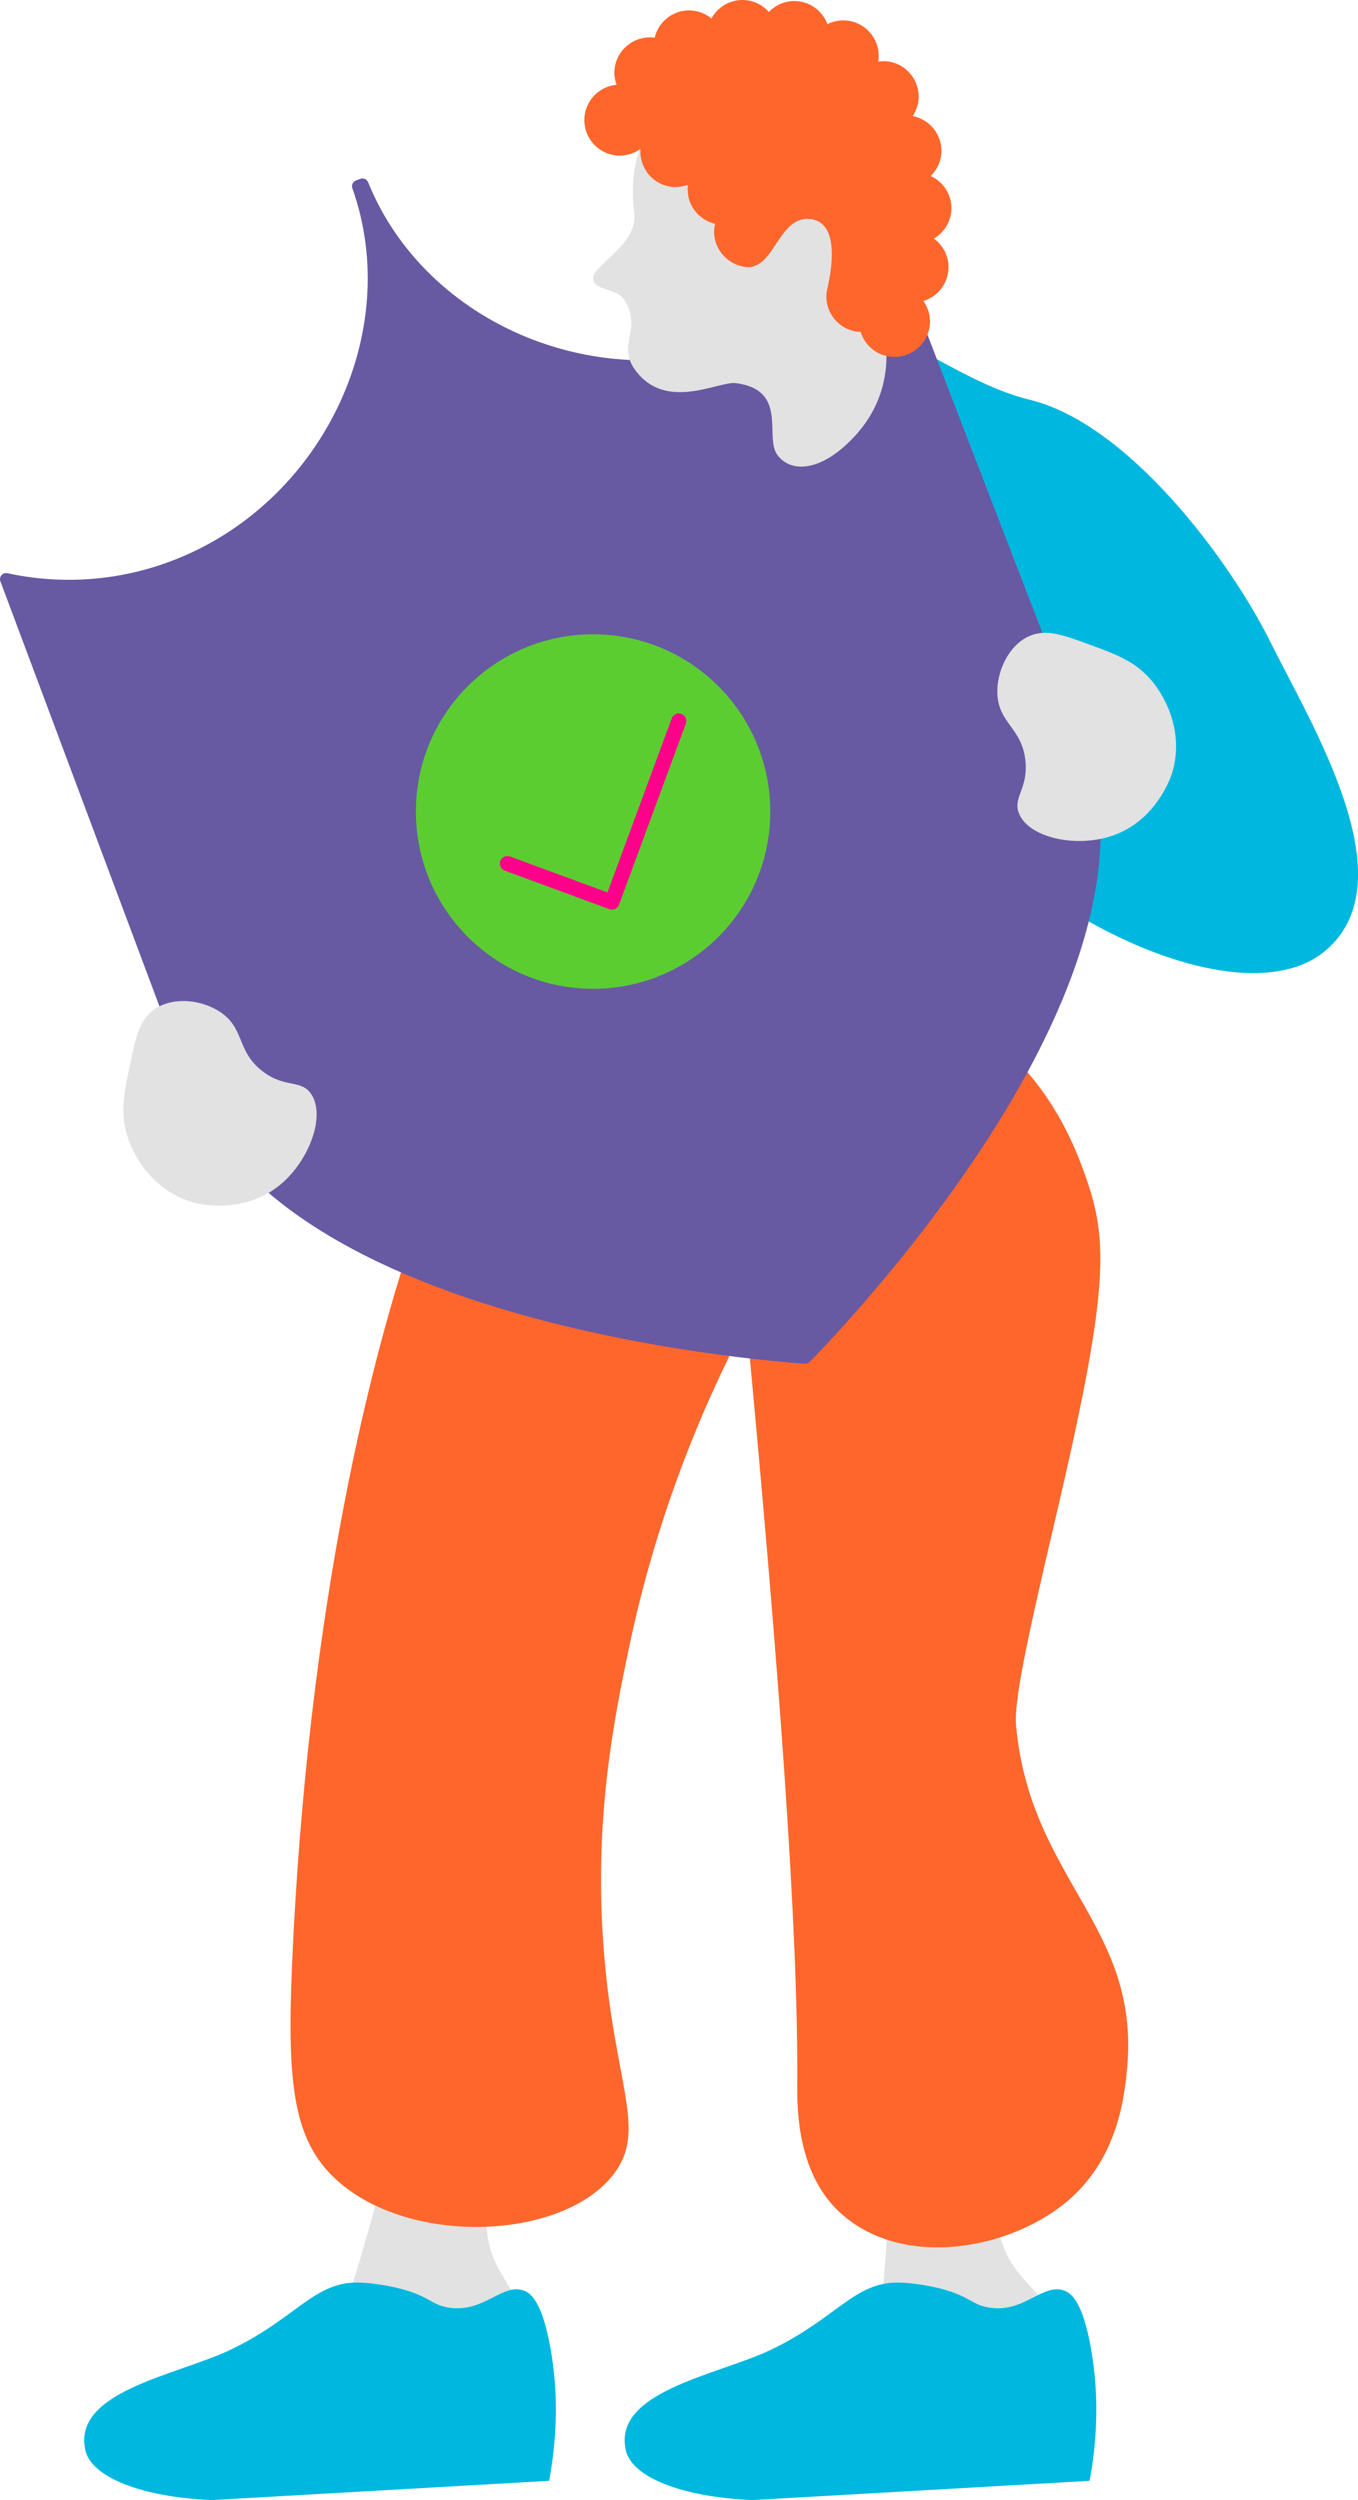 <?xml version="1.0" encoding="UTF-8"?>
<svg id="Livello_2" data-name="Livello 2" xmlns="http://www.w3.org/2000/svg" width="450.55" height="829.22" viewBox="0 0 450.55 829.22">
  <defs>
    <style>
      .cls-1 {
        fill: #00b8df;
      }

      .cls-2 {
        fill: #e2e2e2;
      }

      .cls-3 {
        fill: #ff662b;
      }

      .cls-4 {
        fill: #6859a3;
      }

      .cls-5 {
        fill: #5ccd31;
      }

      .cls-6 {
        fill: none;
        stroke: #ff008a;
        stroke-linecap: round;
        stroke-linejoin: round;
        stroke-width: 5px;
      }
    </style>
  </defs>
  <g id="Livello_1-2" data-name="Livello 1">
    <g>
      <g>
        <path class="cls-2" d="M169.67,779.31c.68-1.42,1.26-2.96,1.61-4.74,3.56-17.73-9.58-17.55-9.97-38.57-.15-8.35,4.22-15.77,9.5-23.1,8.03-11.13-34.05-27.94-38.94-8.96-9.46,36.7-16.38,59.96-22.39,75.38h60.18Z"/>
        <path class="cls-1" d="M173.99,759.82c1.86,.74,5.84,3.15,8.67,19.18,1.74,9.83,3.07,24.87-.46,43.83-37.29,2.13-74.57,4.26-111.86,6.39-23.73-1-39.97-7.7-42-16.44-4.57-19.64,30.35-24.97,47.94-33.33,22.06-10.49,27.95-22.83,42.92-22.37,7.46,.23,14.61,2.28,14.61,2.28,8.89,2.55,9.27,4.94,14.61,5.94,12.04,2.23,18.21-8.4,25.57-5.48Z"/>
      </g>
      <g>
        <path class="cls-2" d="M348.02,780c.38-1.52,.64-3.15,.63-4.97-.06-18.09-12.9-15.28-17.49-35.79-1.82-8.15,.97-16.3,4.68-24.54,5.63-12.51-38.96-20.55-39.94-.98-1.91,37.85-4.04,62.02-6.84,78.33l58.96-12.06Z"/>
        <path class="cls-1" d="M353.3,759.82c1.86,.74,5.84,3.15,8.67,19.18,1.74,9.83,3.07,24.87-.46,43.83-37.29,2.13-74.57,4.26-111.86,6.39-23.73-1-39.97-7.7-42-16.44-4.57-19.64,30.35-24.97,47.94-33.33,22.06-10.49,27.95-22.83,42.92-22.37,7.46,.23,14.61,2.28,14.61,2.28,8.89,2.55,9.27,4.94,14.61,5.94,12.04,2.23,18.21-8.4,25.57-5.48Z"/>
      </g>
      <path class="cls-3" d="M315.01,335c17.64,9.95,33.8,24.46,44.11,52.31,8.36,22.59,9.83,36.09-8.33,113.67-9.82,41.96-14.46,63-13.68,71.42,4.73,51.13,41.25,66.3,36.83,113.67-.87,9.34-3.02,29.18-18.94,43.25-18.63,16.47-54.6,23.72-75.76,5.03-14.76-13.04-14.79-34.65-14.73-43.25,.33-50.85-5.83-135.5-16.84-252.49-13.73,26.05-29.41,62.4-38.93,107.63-5.28,25.08-11.74,57.8-8.42,100.59,3.47,44.73,14.66,59.63,3.16,74.44-16.79,21.61-67.06,23.91-91.54,2.01-15.5-13.86-16.93-34.07-14.73-78.46,6.29-126.78,30.05-204.68,37.88-229.35,23.58-74.3,36.01-85.77,47.35-92.54,41.62-24.87,100.94-5.78,132.58,12.07Z"/>
      <path class="cls-1" d="M173.64,150.49c38.08-15.15,44.53-42.78,94.32-45.8,24.72-1.5,48.14,21.72,73.6,27.88,32.75,7.93,66.39,53.05,80.06,80.61,13.67,27.56,45.67,79.1,18.04,102.22-16.53,13.83-49.51,7.01-80.49-10.93-4.34,16.21-14.41,43.62-39.08,59.87-56.1,36.97-143.24-14.58-195.77-68.33-50.32-51.49,9.29-129.59,49.32-145.53Z"/>
      <path class="cls-4" d="M267.92,452.18c-.26,.1-.55,.15-.84,.13-.43-.03-43.69-2.64-90.16-15.18-61.88-16.69-101.38-43.37-114.22-77.16L.13,192.81c-.26-.7-.12-1.47,.37-2.03,.23-.26,.5-.45,.81-.57,.36-.14,.76-.17,1.15-.09,18.23,3.95,37.09,2.54,54.55-4.1,49.58-18.84,77-75.43,59.89-123.58-.37-1.04,.16-2.18,1.19-2.57l1.45-.55c1.03-.39,2.18,.11,2.59,1.13,19.18,47.37,77.26,71.47,126.84,52.63,17.42-6.62,32.45-18.06,43.44-33.08,.24-.32,.56-.56,.91-.7,.31-.12,.65-.16,.99-.12,.73,.1,1.35,.59,1.62,1.28l64.19,166.47c12.84,33.8,1.03,79.97-34.16,133.55-26.42,40.22-57.03,70.91-57.33,71.22-.2,.2-.45,.36-.71,.46Z"/>
      <path class="cls-2" d="M361.74,213.89c8.68,3.19,14.99,5.51,20.35,11.88,5.52,6.57,10.49,18,6.86,30.39-.23,.8-4.98,16.04-20.07,21.09-11.84,3.96-27.28,.71-30.73-7.26-2.35-5.44,3-8.19,2.07-17.57-1.09-10.97-8.93-12.45-9.32-22.3-.29-7.25,3.58-15.84,10.32-19.02,5.66-2.67,11.35-.58,20.52,2.79Z"/>
      <path class="cls-2" d="M43.03,353.56c-1.88,9.09-3.25,15.7-.67,23.62,2.66,8.15,9.75,18.39,22.19,21.78,.8,.22,16.26,4.15,28.54-6.11,9.63-8.05,15.04-22.95,10.09-30.07-3.38-4.86-8.54-1.73-16.02-7.43-8.75-6.67-5.86-14.15-14.02-19.65-6.01-4.04-15.35-5.24-21.62-1.13-5.26,3.44-6.5,9.4-8.49,19Z"/>
      <path class="cls-2" d="M236.22,28.57c-5.58-1.87-29.93,10.34-25.78,42.02,1.37,10.44-13.84,17.42-13.67,21.71,.17,4.29,7.78,3.08,10.37,7.18,6.15,9.74-2.63,14.68,3.56,23.2,10.17,14,27.71,3.66,33.43,4.39,17.34,2.23,9.56,17.53,13.62,23.58,4.06,6.05,14.54,6.65,26.43-6.64,12.89-14.4,10.27-31.43,8.24-36.58-6.96-17.66,3.36-28.91-4.02-41.99-4.56-8.09-34.88-13.51-41.76-18.97-9.35-7.43-4.4-15.89-10.44-17.91Z"/>
      <path class="cls-3" d="M314.61,90.05c.55-4.39-1.43-8.48-4.77-10.93,3.03-1.79,5.25-4.88,5.73-8.64,.65-5.22-2.25-10.02-6.79-12.11,1.83-1.8,3.13-4.16,3.47-6.9,.77-6.18-3.41-11.79-9.44-12.97,.96-1.46,1.65-3.13,1.88-4.98,.81-6.45-3.77-12.34-10.22-13.15-1.07-.13-2.11-.07-3.13,.08,.03-.16,.08-.3,.1-.45,.81-6.45-3.77-12.34-10.22-13.15-2.39-.3-4.7,.15-6.71,1.15-1.49-3.96-5.02-7-9.51-7.57-3.82-.48-7.42,.96-9.91,3.54-1.83-2.06-4.35-3.51-7.29-3.88-4.94-.62-9.52,1.93-11.77,6.04-1.66-1.36-3.68-2.3-5.97-2.59-6.02-.75-11.49,3.21-12.86,8.98-.04,0-.08-.02-.13-.03-6.45-.81-12.34,3.77-13.15,10.22-.24,1.9,.04,3.73,.64,5.41-5.39,.49-9.9,4.66-10.6,10.25-.81,6.45,3.77,12.34,10.22,13.15,3.07,.38,6-.48,8.32-2.16-.48,6.23,3.97,11.81,10.23,12.59,1.95,.24,3.82-.05,5.54-.69,0,.04-.02,.08-.03,.12-.76,6.04,3.23,11.53,9.04,12.88-.08,.37-.21,.73-.26,1.12-.81,6.45,3.78,12.25,10.22,13.15,9.8,1.36,10.98-17.63,22.03-15.82,11.05,1.8,5.14,22.96,4.99,24.16-.81,6.45,3.77,12.34,10.22,13.15,.36,.04,.7,.01,1.05,.03,1.32,4.3,5.03,7.65,9.78,8.25,6.45,.81,12.34-3.77,13.15-10.22,.38-3.04-.46-5.93-2.1-8.24,4.29-1.32,7.64-5.03,8.23-9.77Z"/>
      <g>
        <circle class="cls-5" cx="196.77" cy="269.17" r="58.79"/>
        <polyline class="cls-6" points="225.2 239.14 203.03 299.21 168.35 286.43"/>
      </g>
    </g>
  </g>
</svg>